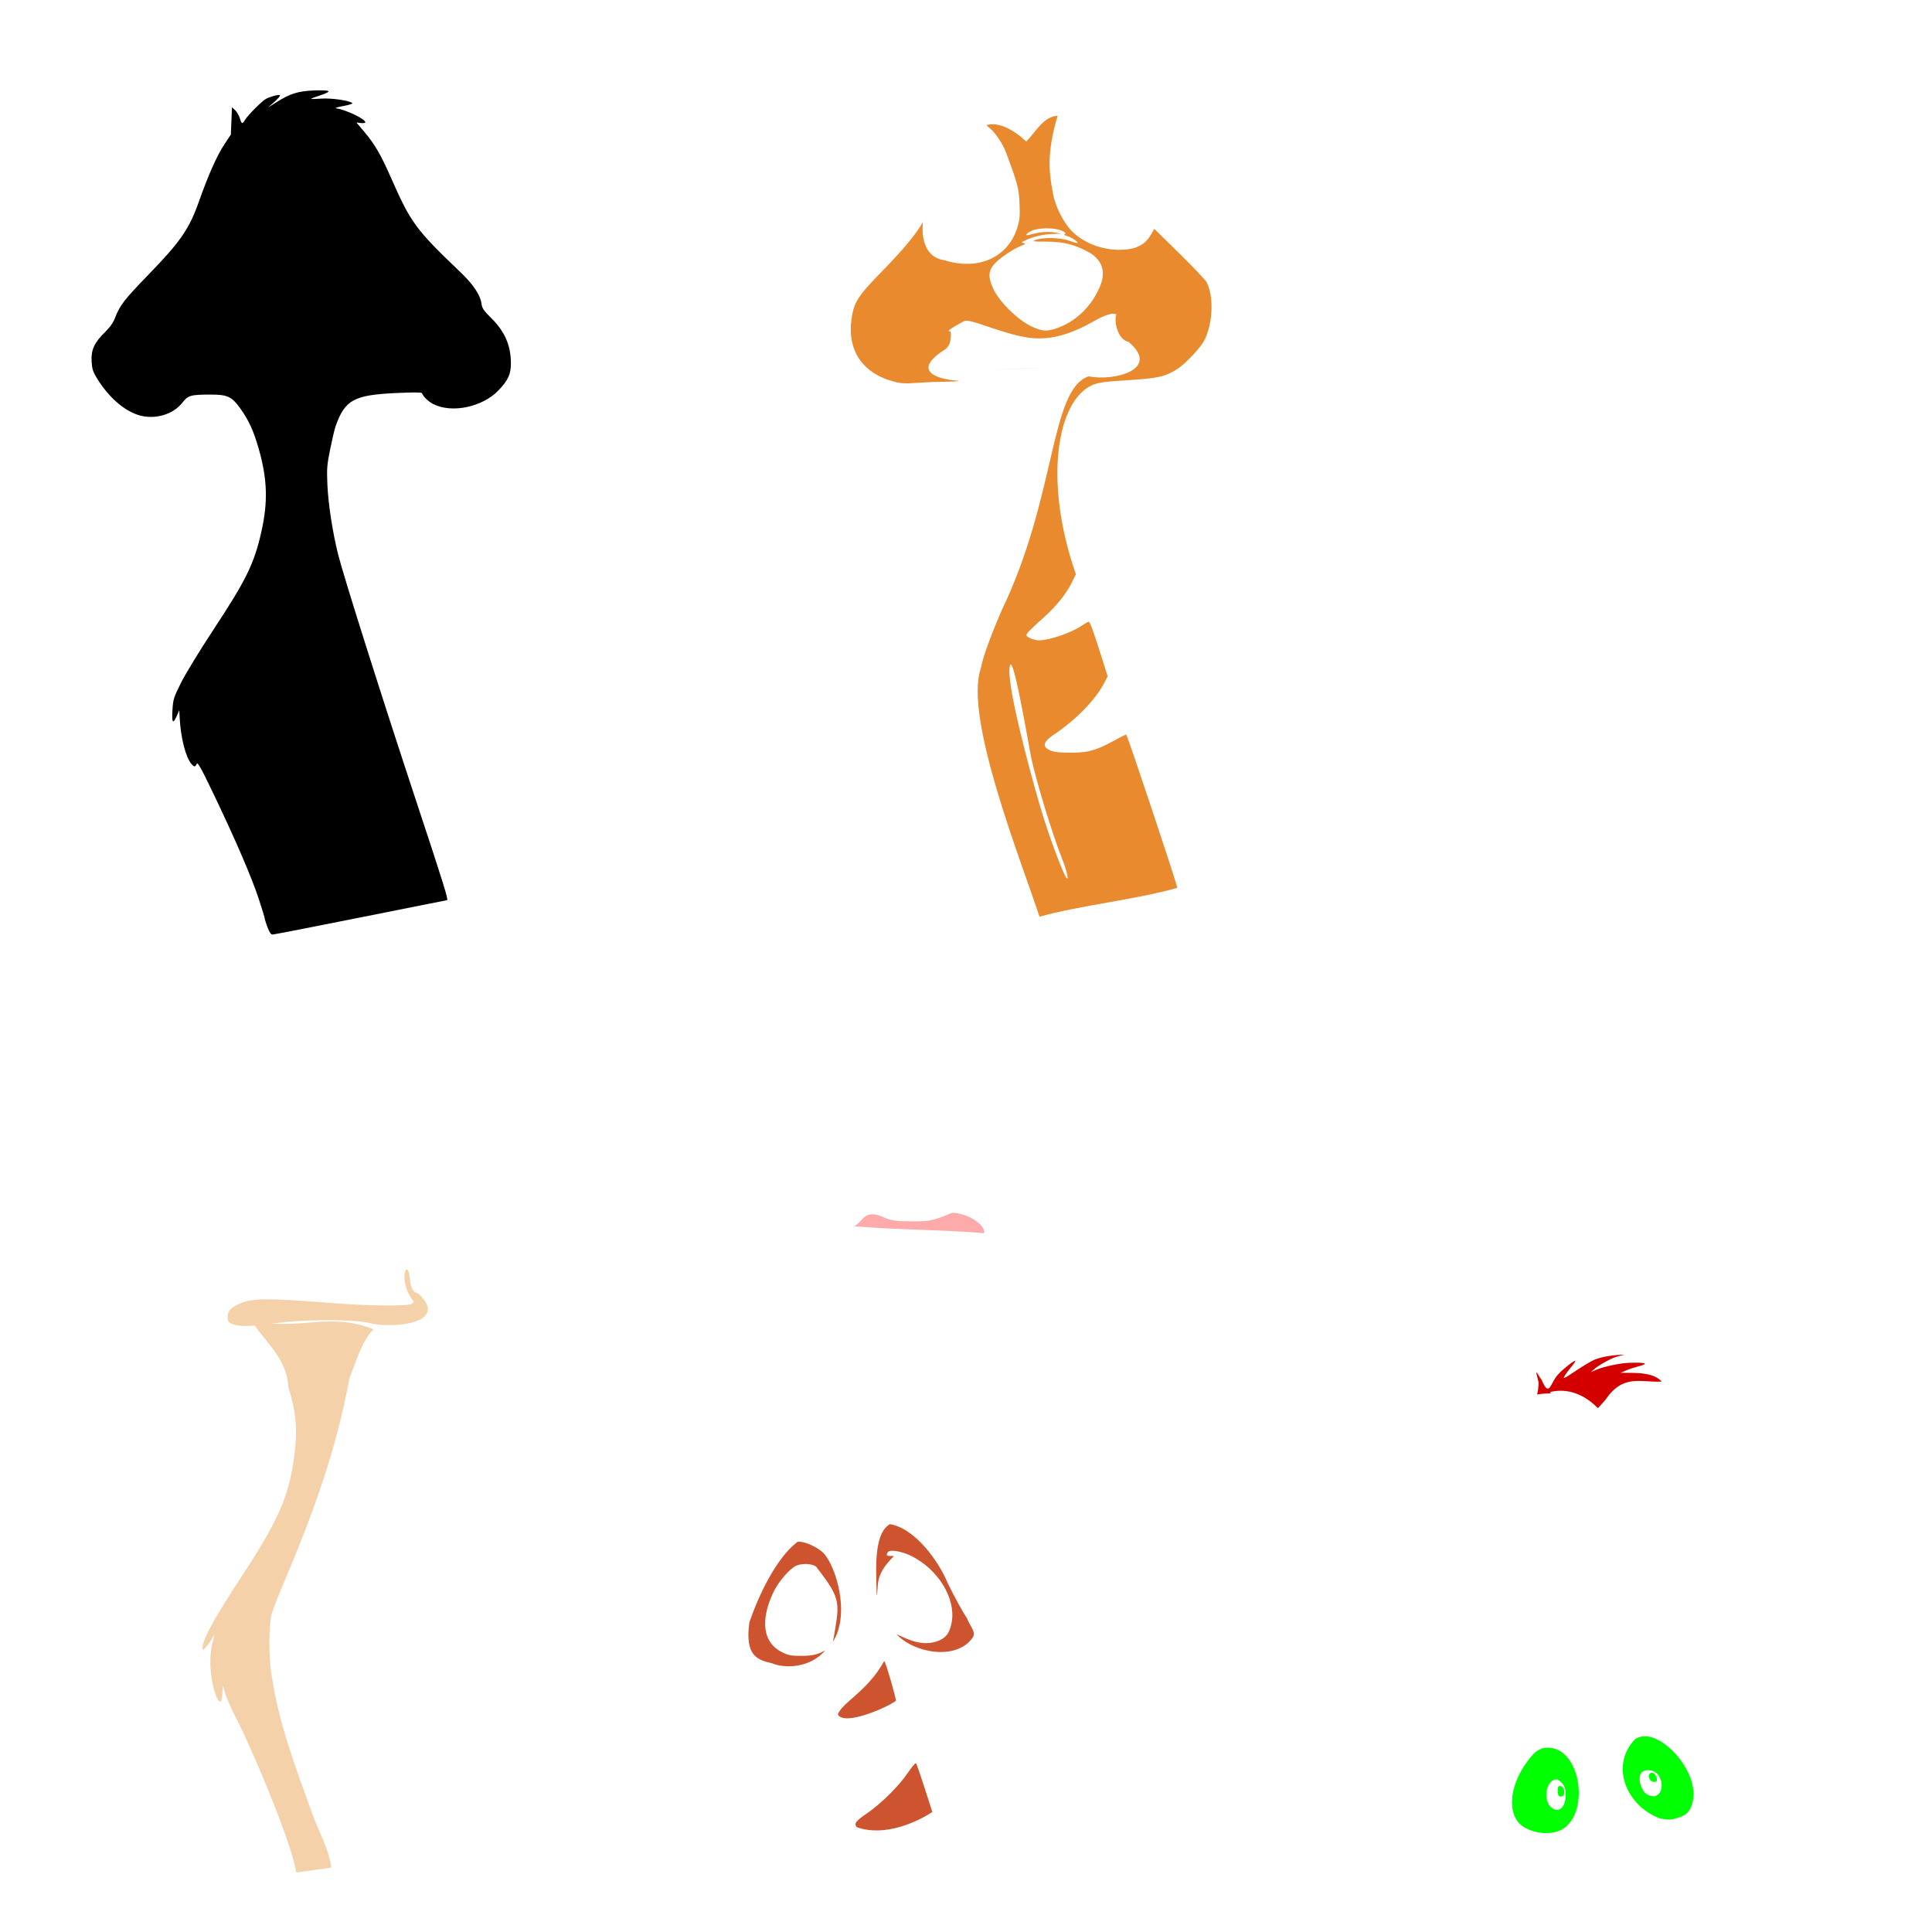 <?xml version="1.0" encoding="UTF-8" standalone="no"?>
<!-- Created with Inkscape (http://www.inkscape.org/) -->

<svg
   xmlns:dc="http://purl.org/dc/elements/1.1/"
   xmlns:cc="http://creativecommons.org/ns#"
   xmlns:rdf="http://www.w3.org/1999/02/22-rdf-syntax-ns#"
   xmlns:svg="http://www.w3.org/2000/svg"
   xmlns="http://www.w3.org/2000/svg"
   xmlns:sodipodi="http://sodipodi.sourceforge.net/DTD/sodipodi-0.dtd"
   xmlns:inkscape="http://www.inkscape.org/namespaces/inkscape"
   width="1080"
   height="1080"
   id="svg2"
   version="1.1"
   inkscape:version="0.47 r22583"
   sodipodi:docname="TimonGrin.svg">
  <defs
     id="defs4">
    <inkscape:perspective
       sodipodi:type="inkscape:persp3d"
       inkscape:vp_x="0 : 526.18109 : 1"
       inkscape:vp_y="0 : 1000 : 0"
       inkscape:vp_z="744.09448 : 526.18109 : 1"
       inkscape:persp3d-origin="372.04724 : 350.78739 : 1"
       id="perspective10" />
    <inkscape:perspective
       id="perspective4527"
       inkscape:persp3d-origin="0.5 : 0.33333333 : 1"
       inkscape:vp_z="1 : 0.5 : 1"
       inkscape:vp_y="0 : 1000 : 0"
       inkscape:vp_x="0 : 0.5 : 1"
       sodipodi:type="inkscape:persp3d" />
    <inkscape:perspective
       id="perspective4570"
       inkscape:persp3d-origin="0.5 : 0.33333333 : 1"
       inkscape:vp_z="1 : 0.5 : 1"
       inkscape:vp_y="0 : 1000 : 0"
       inkscape:vp_x="0 : 0.5 : 1"
       sodipodi:type="inkscape:persp3d" />
    <inkscape:perspective
       id="perspective5239"
       inkscape:persp3d-origin="0.5 : 0.33333333 : 1"
       inkscape:vp_z="1 : 0.5 : 1"
       inkscape:vp_y="0 : 1000 : 0"
       inkscape:vp_x="0 : 0.5 : 1"
       sodipodi:type="inkscape:persp3d" />
    <inkscape:perspective
       id="perspective5392"
       inkscape:persp3d-origin="0.5 : 0.33333333 : 1"
       inkscape:vp_z="1 : 0.5 : 1"
       inkscape:vp_y="0 : 1000 : 0"
       inkscape:vp_x="0 : 0.5 : 1"
       sodipodi:type="inkscape:persp3d" />
    <inkscape:perspective
       id="perspective5442"
       inkscape:persp3d-origin="0.5 : 0.33333333 : 1"
       inkscape:vp_z="1 : 0.5 : 1"
       inkscape:vp_y="0 : 1000 : 0"
       inkscape:vp_x="0 : 0.5 : 1"
       sodipodi:type="inkscape:persp3d" />
    <inkscape:perspective
       id="perspective5456"
       inkscape:persp3d-origin="0.5 : 0.33333333 : 1"
       inkscape:vp_z="1 : 0.5 : 1"
       inkscape:vp_y="0 : 1000 : 0"
       inkscape:vp_x="0 : 0.5 : 1"
       sodipodi:type="inkscape:persp3d" />
    <inkscape:perspective
       id="perspective5613"
       inkscape:persp3d-origin="0.5 : 0.33333333 : 1"
       inkscape:vp_z="1 : 0.5 : 1"
       inkscape:vp_y="0 : 1000 : 0"
       inkscape:vp_x="0 : 0.5 : 1"
       sodipodi:type="inkscape:persp3d" />
    <inkscape:perspective
       id="perspective5658"
       inkscape:persp3d-origin="0.5 : 0.33333333 : 1"
       inkscape:vp_z="1 : 0.5 : 1"
       inkscape:vp_y="0 : 1000 : 0"
       inkscape:vp_x="0 : 0.5 : 1"
       sodipodi:type="inkscape:persp3d" />
    <inkscape:perspective
       id="perspective5681"
       inkscape:persp3d-origin="0.5 : 0.33333333 : 1"
       inkscape:vp_z="1 : 0.5 : 1"
       inkscape:vp_y="0 : 1000 : 0"
       inkscape:vp_x="0 : 0.5 : 1"
       sodipodi:type="inkscape:persp3d" />
    <inkscape:perspective
       id="perspective6177"
       inkscape:persp3d-origin="0.5 : 0.33333333 : 1"
       inkscape:vp_z="1 : 0.5 : 1"
       inkscape:vp_y="0 : 1000 : 0"
       inkscape:vp_x="0 : 0.5 : 1"
       sodipodi:type="inkscape:persp3d" />
    <inkscape:perspective
       id="perspective6466"
       inkscape:persp3d-origin="0.5 : 0.33333333 : 1"
       inkscape:vp_z="1 : 0.5 : 1"
       inkscape:vp_y="0 : 1000 : 0"
       inkscape:vp_x="0 : 0.5 : 1"
       sodipodi:type="inkscape:persp3d" />
    <inkscape:perspective
       id="perspective6657"
       inkscape:persp3d-origin="0.5 : 0.33333333 : 1"
       inkscape:vp_z="1 : 0.5 : 1"
       inkscape:vp_y="0 : 1000 : 0"
       inkscape:vp_x="0 : 0.5 : 1"
       sodipodi:type="inkscape:persp3d" />
    <inkscape:perspective
       id="perspective6671"
       inkscape:persp3d-origin="0.5 : 0.33333333 : 1"
       inkscape:vp_z="1 : 0.5 : 1"
       inkscape:vp_y="0 : 1000 : 0"
       inkscape:vp_x="0 : 0.5 : 1"
       sodipodi:type="inkscape:persp3d" />
    <inkscape:perspective
       id="perspective6685"
       inkscape:persp3d-origin="0.5 : 0.33333333 : 1"
       inkscape:vp_z="1 : 0.5 : 1"
       inkscape:vp_y="0 : 1000 : 0"
       inkscape:vp_x="0 : 0.5 : 1"
       sodipodi:type="inkscape:persp3d" />
    <inkscape:perspective
       id="perspective6699"
       inkscape:persp3d-origin="0.5 : 0.33333333 : 1"
       inkscape:vp_z="1 : 0.5 : 1"
       inkscape:vp_y="0 : 1000 : 0"
       inkscape:vp_x="0 : 0.5 : 1"
       sodipodi:type="inkscape:persp3d" />
    <inkscape:perspective
       id="perspective6713"
       inkscape:persp3d-origin="0.5 : 0.33333333 : 1"
       inkscape:vp_z="1 : 0.5 : 1"
       inkscape:vp_y="0 : 1000 : 0"
       inkscape:vp_x="0 : 0.5 : 1"
       sodipodi:type="inkscape:persp3d" />
    <inkscape:perspective
       id="perspective6727"
       inkscape:persp3d-origin="0.5 : 0.33333333 : 1"
       inkscape:vp_z="1 : 0.5 : 1"
       inkscape:vp_y="0 : 1000 : 0"
       inkscape:vp_x="0 : 0.5 : 1"
       sodipodi:type="inkscape:persp3d" />
    <inkscape:perspective
       id="perspective7095"
       inkscape:persp3d-origin="0.5 : 0.33333333 : 1"
       inkscape:vp_z="1 : 0.5 : 1"
       inkscape:vp_y="0 : 1000 : 0"
       inkscape:vp_x="0 : 0.5 : 1"
       sodipodi:type="inkscape:persp3d" />
    <inkscape:perspective
       id="perspective7117"
       inkscape:persp3d-origin="0.5 : 0.33333333 : 1"
       inkscape:vp_z="1 : 0.5 : 1"
       inkscape:vp_y="0 : 1000 : 0"
       inkscape:vp_x="0 : 0.5 : 1"
       sodipodi:type="inkscape:persp3d" />
    <inkscape:perspective
       id="perspective7201"
       inkscape:persp3d-origin="0.5 : 0.33333333 : 1"
       inkscape:vp_z="1 : 0.5 : 1"
       inkscape:vp_y="0 : 1000 : 0"
       inkscape:vp_x="0 : 0.5 : 1"
       sodipodi:type="inkscape:persp3d" />
    <inkscape:perspective
       id="perspective7249"
       inkscape:persp3d-origin="0.5 : 0.33333333 : 1"
       inkscape:vp_z="1 : 0.5 : 1"
       inkscape:vp_y="0 : 1000 : 0"
       inkscape:vp_x="0 : 0.5 : 1"
       sodipodi:type="inkscape:persp3d" />
  </defs>
  <sodipodi:namedview
     id="base"
     pagecolor="#ffffff"
     bordercolor="#666666"
     borderopacity="1.0"
     inkscape:pageopacity="0.0"
     inkscape:pageshadow="2"
     inkscape:zoom="0.16040848"
     inkscape:cx="-1133.0163"
     inkscape:cy="222.60493"
     inkscape:document-units="in"
     inkscape:current-layer="layer1"
     showgrid="false"
     units="in"
     inkscape:showpageshadow="false"
     borderlayer="false"
     inkscape:window-width="1280"
     inkscape:window-height="747"
     inkscape:window-x="-4"
     inkscape:window-y="-4"
     inkscape:window-maximized="1" />
  <g
     inkscape:label="Layer 1"
     inkscape:groupmode="layer"
     id="layer1"
     transform="translate(0,27.64)">
    <path
       style="fill:#000000"
       d="m 149.532,490.682 c -0.843,-2.253 -1.533,-4.438 -1.533,-4.855 0,-0.417 -1.495,-5.315 -3.322,-10.885 -3.952,-12.045 -12.972,-33.002 -25.161,-58.453 -7.193,-15.02 -9.005,-18.266 -9.546,-17.103 -0.824,1.771 -1.37,1.798 -2.843,0.141 -3.311,-3.725 -6.104,-14.596 -6.7,-26.079 l -0.211,-4.069 -1.375,3.144 c -2.149,4.916 -2.887,3.923 -2.438,-3.281 0.375,-6.013 0.687,-6.998 4.861,-15.351 2.453,-4.909 10.455,-18.017 17.782,-29.128 18.588,-28.189 23.062,-37.316 27.085,-55.251 3.731,-16.635 3.317,-29.382 -1.504,-46.29 -2.858,-10.024 -5.508,-15.824 -10.297,-22.536 -4.677,-6.554 -7.18,-7.756 -16.162,-7.756 -11.612,0 -13.03,0.391 -16.173,4.456 -5.19,6.714 -15.428,9.703 -24.28,7.089 -8.386,-2.476 -17.247,-10.298 -23.665,-20.887 -2.105,-3.473 -2.615,-5.128 -2.847,-9.226 -0.361,-6.384 1.508,-10.48 7.425,-16.278 2.95,-2.891 4.684,-5.361 5.736,-8.174 2.499,-6.678 5.256,-10.248 18.284,-23.669 18.288,-18.84 23.102,-25.801 28.584,-41.326 5.141,-14.558 10.013,-25.527 14.076,-31.684 l 3.745,-5.677 0.31,-7.632 0.31,-7.632 1.776,1.669 c 0.977,0.918 2.156,2.937 2.621,4.487 0.996,3.325 1.367,3.444 2.893,0.931 1.643,-2.708 9.591,-10.669 11.774,-11.793 2.679,-1.38 7.219,-2.527 7.78,-1.967 0.265,0.265 -1.128,1.914 -3.094,3.664 l -3.576,3.183 4.701,-2.973 c 7.522,-4.758 11.992,-6.174 20.7,-6.557 4.205,-0.185 7.951,-0.031 8.325,0.343 0.413,0.413 -1.352,1.334 -4.501,2.348 -2.849,0.918 -5.181,1.805 -5.181,1.973 0,0.167 2.58,0.115 5.734,-0.115 5.61,-0.41 15.903,1.091 17.341,2.529 0.333,0.333 -1.975,1.068 -5.13,1.633 -3.286,0.588 -4.947,1.134 -3.887,1.279 5.35,0.732 16.276,5.956 16.276,7.781 0,0.397 -1.121,0.592 -2.49,0.432 l -2.49,-0.291 4.401,5.204 c 5.845,6.911 9.193,12.665 14.867,25.549 11.177,25.377 13.837,28.995 38.98,53.009 7.036,6.72 11.017,12.666 11.653,17.404 0.36,2.686 1.179,3.916 5.318,7.995 7.672,7.56 11.116,15.411 11.134,25.381 0.011,6.086 -1.504,9.442 -6.776,15.017 -8.996,9.512 -26.167,13.161 -36.683,7.796 -2.728,-1.392 -5.623,-4.209 -6.246,-6.079 -0.161,-0.482 -5.182,-0.502 -14.661,-0.057 -23.454,1.101 -28.444,3.861 -33.649,18.614 -0.545,1.544 -1.892,7.254 -2.995,12.689 -1.799,8.868 -1.961,10.907 -1.576,19.87 0.465,10.823 2.971,27.06 6.062,39.284 3.195,12.634 25.09,81.776 43.669,137.904 15.22,45.98 18.063,55.117 17.151,55.117 -0.111,0 -21.826,4.328 -48.257,9.618 -26.431,5.29 -48.622,9.618 -49.314,9.618 -0.848,0 -1.757,-1.335 -2.79,-4.097 z"
       id="path7207" />
    <path
       style="fill:#d40000"
       d="m 891.494,732.351 c -2.034,0.903 -6.929,3.822 -10.89,6.478 -6.446,4.322 -7.08,4.593 -5.932,2.627 0.706,-1.208 2.407,-3.511 3.778,-5.12 1.371,-1.61 2.337,-3.093 2.14,-3.291 -0.428,-0.428 -6.916,4.658 -9.149,7.172 -4.887,4.664 -5.063,13.641 -9.238,4.471 -0.499,-1.433 -1.157,-1.897 -1.343,-2.228 -3.993,-7.1 -0.805,0.953 -0.812,3.04 -0.005,1.729 -0.224,3.944 -0.487,4.929 -0.398,1.488 -0.261,1.71 0.812,1.299 0.709,-0.272 6.016,-0.487 6.39,-0.487 0.253,0 0.074,-0.296 -0.295,-0.753 12.918,-3.035 22.273,4.477 26.783,9.075 l 4.176,-4.693 c 10.028,-14.664 19.483,-9.582 31.474,-10.198 -3.922,-4.313 -10.775,-4.723 -16.157,-4.853 l -6.847,-0.059 3.158,-1.343 c 1.739,-0.74 4.662,-1.71 6.493,-2.169 6.675,-1.673 4.834,-2.407 -5.18,-2.051 -4.71,0.168 -13.841,2.099 -17.767,3.763 l -3.32,1.417 2.509,-2.169 c 1.384,-1.195 5.34,-3.551 8.78,-5.224 3.44,-1.673 7.399,-2.158 7.204,-2.353 -5.028,0.057 -11.592,0.95 -16.279,2.722 z"
       id="path7945"
       sodipodi:nodetypes="cssssccssssscccccccsscccscc" />
    <path
       id="path7833"
       style="fill:#cd542f"
       d="m 512.005,957.995 c -0.478,-0.018 -2.377,2.214 -4.397,5.209 -5.089,7.543 -14.907,17.305 -23.005,22.858 -6.383,4.377 -7.375,5.733 -5.593,7.732 15.426,5.393 33.05,-2.564 42.159,-8.529 l -4.265,-13.296 c -2.348,-7.317 -4.523,-13.599 -4.825,-13.945 -0.019,-0.022 -0.042,-0.028 -0.074,-0.029 l 0,0 z m -17.782,-57.019 c -9.324,16.948 -23.802,23.229 -25.846,29.826 3.752,6.642 27.974,-4.191 32.412,-7.691 0.323,-0.97 -5.547,-21.194 -6.404,-22.061 -0.045,-0.045 -0.101,-0.07 -0.162,-0.074 l 0,0 z m 3.191,-76.597 c -10.381,6.029 -6.997,31.731 -7.437,39.87 1.69,-5.797 -1.741,-10.594 9.754,-22.074 l -2.036,-0.015 c -2.146,-0.021 -2.43,-0.475 -1.358,-2.169 1.008,-1.591 7.746,-0.494 13,2.11 14.979,7.423 24.923,23.506 22.725,36.773 -1.049,6.329 -3.333,9.346 -8.337,11.008 -8.081,2.749 -15.349,-0.609 -22.518,-3.999 9.067,10.209 33.164,15.197 42.469,1.963 2.203,-3.001 -1.227,-6.054 -3.025,-10.625 -2.188,-3.223 -7.093,-12.17 -10.89,-19.877 -5.032,-12.332 -18.356,-30.768 -32.346,-32.966 z m -50.984,9.813 c -0.234,0.015 -0.454,0.054 -0.649,0.103 -12.151,9.171 -21.991,30.716 -26.886,44.963 -2.683,19.337 5.022,21.064 12.735,22.902 6.532,2.839 21.043,2.988 29.72,-7.275 -4.062,2.451 -7.787,3.067 -12.661,3.114 -6.58,0 -7.855,-0.235 -11.554,-2.051 -10.564,-5.188 -12.35,-17.534 -4.825,-33.468 2.775,-5.876 9.263,-13.416 12.823,-14.904 4.182,-1.747 10.833,-0.919 11.746,1.461 13.94,17.908 12.376,19.445 8.78,41.023 9.815,-15.839 1.514,-42.024 -5.061,-49.228 -3.05,-3.376 -10.653,-6.864 -14.166,-6.64 l 3e-5,5e-5 z" />
    <path
       style="fill:#e88a2d"
       d="m 591.231,37.043 c -8.02,0.487 -12.062,8.931 -17.575,14.432 l -2.877,-2.597 c -5.165,-4.03 -12.361,-8.443 -19.198,-6.64 0,0.247 0.799,1.083 1.786,1.859 3.076,2.42 7.264,8.758 9.164,13.871 6.391,17.203 6.99,19.459 7.378,28.096 0.332,7.386 0.159,9.064 -1.358,13.901 -5.016,15.992 -21.391,23.951 -40.654,17.855 -14.16,-2.02 -12.256,-19.703 -11.923,-21.456 -3.656,6.633 -10.876,15.363 -22.814,27.55 -13.532,13.816 -15.866,17.443 -17.162,26.694 -2.477,17.686 6.186,30.468 23.787,35.091 3.955,1.039 6.248,1.154 12.941,0.664 4.476,-0.328 11.559,-0.61 15.73,-0.635 4.171,-0.024 7.585,-0.261 7.585,-0.516 -10.855,-0.588 -27.463,-4.902 -8.042,-17.324 1.075,-0.562 2.323,-2.085 2.774,-3.379 1.032,-2.959 1.093,-7.556 0.089,-6.936 -3,0.124 7.533,-5.482 8.382,-5.844 1.476,-0.355 4.298,0.26 9.606,2.081 19.654,6.74 26.719,8.235 35.593,7.585 7.721,-0.565 16.495,-3.567 25.942,-8.898 7.161,-4.041 11.097,-5.435 13.689,-4.44 -1.433,3.276 0.389,14.095 6.778,15.419 18.217,15.215 -7.776,22.173 -22.312,19.257 -21.792,7.497 -17.764,66.922 -48.652,130.934 -6.698,15.653 -10.415,26.033 -11.643,32.449 -9.534,27.61 23.34,109.465 32.848,138.696 21.082,-6.074 54.568,-9.689 77.014,-16.144 0,-1.699 -27.532,-84.366 -28.539,-85.691 -0.101,-0.133 -2.644,1.116 -5.666,2.774 -9.521,5.225 -14.262,7.374 -24.396,7.357 -7.335,-0.013 -10.43,-0.266 -12.875,-1.476 -4.63,-2.291 -2.784,-5.084 2.815,-8.847 12.104,-8.134 22.846,-19.167 27.683,-28.406 l 2.066,-3.94 -3.586,-11.362 c -4.647,-14.696 -6.284,-19.124 -7.083,-19.124 -0.357,0 -2.117,1.003 -3.91,2.213 -5.964,4.025 -18.047,8.146 -23.846,8.146 -2.725,0 -6.995,-1.766 -6.995,-2.892 0,-0.959 1.89,-2.901 9.444,-9.68 7.436,-6.673 12.879,-13.465 16.144,-20.143 l 2.066,-4.235 c -18.195,-52.058 -10.65,-97.094 9.282,-105.789 3.373,-1.409 6.547,-1.834 19.715,-2.671 17.092,-1.086 21.046,-1.995 27.757,-6.301 4.782,-3.069 13.384,-12.347 15.376,-16.586 4.507,-9.588 4.96,-23.95 1.003,-31.815 -0.614,-1.221 -7.447,-8.453 -15.199,-16.07 l -14.107,-13.856 -2.022,3.497 c -3.339,5.751 -8.739,8.266 -17.678,8.249 -9.532,-0.018 -19.232,-3.687 -25.632,-9.71 -5.214,-4.907 -10.05,-14.327 -11.362,-22.105 -2.257,-11.843 -3.431,-22.595 2.671,-43.163 z m -6.242,62.951 c 3.155,-0.012 6.328,0.404 8.367,1.269 2.09,0.887 2.66,1.429 1.963,1.859 -0.704,0.435 -0.398,0.766 1.077,1.136 2.296,0.576 6.509,3.334 5.947,3.896 -0.199,0.199 -2.219,-0.342 -4.501,-1.195 -4.796,-1.794 -14.6,-2.055 -18.888,-0.502 -2.36,0.855 -1.837,0.951 5.917,0.974 9.486,0.028 15.323,1.441 23.197,5.607 7.768,4.11 10.286,10.796 7.083,18.8 -4.62,11.544 -13.641,20.349 -24.688,24.112 -5.498,1.873 -8.426,1.588 -14.491,-1.446 -7.516,-3.76 -17.304,-13.478 -20.571,-20.423 -4.012,-8.532 -2.953,-12.232 5.239,-18.342 2.915,-2.175 7.11,-4.692 9.326,-5.593 3.313,-1.347 3.721,-1.694 2.258,-1.918 -1.55,-0.238 -1.348,-0.468 1.638,-1.83 4.349,-1.983 9.9,-3.178 15.288,-3.291 l 4.22,-0.089 -3.955,-0.723 c -3.69,-0.671 -8.735,-0.191 -13.989,1.328 -2.81,0.813 -1.835,-0.861 1.328,-2.287 1.952,-0.88 5.079,-1.331 8.234,-1.343 z m -8.042,78.298 c -7.07,0.043 -14.439,0.376 -20.836,0.959 8.334,-0.73 18.694,-1.048 27.624,-0.9 -2.199,-0.045 -4.468,-0.073 -6.788,-0.059 z m 6.788,0.059 c 1.488,0.025 2.931,0.068 4.324,0.118 -1.397,-0.057 -2.846,-0.088 -4.324,-0.118 z m -27.624,0.9 c -0.691,0.063 -1.37,0.123 -2.036,0.192 0.664,-0.067 1.342,-0.131 2.036,-0.192 z m 8.883,164.52 c 2.506,-0.25 10.839,49.57 11.536,52.622 3.322,14.544 11.259,40.921 17.194,56.037 4.141,10.546 4.085,15.592 0.045,5.837 -4.766,-11.507 -9.335,-24.688 -13.118,-37.791 -4.16,-14.408 -19.06,-68.216 -15.996,-76.291 0.101,-0.266 0.216,-0.401 0.339,-0.413 l 5e-5,0 z"
       id="path7272"
       sodipodi:nodetypes="ccccssssccsssssccsccssscccccccssssscccssssscccsssscccsscccsssssssssssssssscccsscccccccccsccssssscc" />
    <path
       style="fill:#f4d1a9;fill-opacity:1"
       d="m 227.409,681.806 c -0.478,0.114 -0.981,0.946 -1.24,2.538 -0.674,4.153 1.449,11.224 4.383,14.579 0.898,1.028 0.872,1.337 -0.207,2.228 -1.755,1.45 -23.463,1.299 -43.915,-0.31 -36.908,-2.904 -45.308,-2.87 -52.297,0.221 -5.125,2.267 -6.891,4.169 -6.891,7.452 0,2.396 0.328,2.898 2.523,3.94 2.314,1.098 6.348,1.4 12.705,0.915 5.708,8.778 18.347,19.249 18.637,34.309 4.094,12.561 5.149,21.817 3.881,34.146 -2.577,25.05 -8.288,38.833 -29.365,70.92 -15.997,24.352 -22.475,36.2 -22.415,40.964 0.018,1.385 0.281,1.263 2.258,-1.018 1.234,-1.424 2.721,-3.59 3.291,-4.811 1.348,-2.888 1.345,-2.153 -0.015,3.069 -2.2,8.446 -1.144,22.094 2.332,30.029 1.967,4.491 3.141,3.289 3.291,-3.379 0.047,-2.103 0.237,-3.16 0.413,-2.346 0.951,4.384 4.143,11.746 10.271,23.669 10.345,21.968 27.85,63.96 30.59,80.172 4.348,-0.661 19.227,-2.553 19.567,-2.863 -1.632,-10.943 -6.873,-19.534 -10.373,-29.26 -9.109,-25.313 -18.838,-50.285 -22.903,-77.636 -1.773,-9.243 -1.788,-28.55 -0.03,-34.943 0.697,-2.533 4.465,-12.023 8.367,-21.087 15.679,-37.382 27.871,-71.377 35.076,-110.541 3.446,-8.755 7.09,-21.32 13.532,-27.314 -14.523,-5.687 -25.727,-4.6 -40.934,-3.335 -5.383,0.419 -11.34,0.344 -16.232,0.221 0.669,-0.091 1.29,-0.164 1.992,-0.266 15.1,-2.183 41.652,-2.338 51.972,-0.31 11.934,3.5 46.417,1.022 28.318,-16.203 -6.891,-1.723 -3.365,-11.102 -6.581,-13.753 l -2e-5,0 z"
       id="path7211"
       sodipodi:nodetypes="csssssssccssssssssscccscscccccscccc" />
    <path
       style="fill:#ffaaaa"
       d="m 550.124,661.706 c 0.882,-4.928 -10.108,-11.539 -17.952,-11.348 -10.966,4.449 -12.407,4.755 -22.313,4.735 -7.776,-0.016 -10.539,-0.321 -14.427,-1.595 -12.669,-6.345 -12.742,2.006 -17.985,4.324 23.967,2.124 48.913,1.85 72.677,3.884 z"
       id="path7494"
       sodipodi:nodetypes="ccsccc" />
    <path
       id="path7462"
       style="fill:#00ff00"
       d="m 926.253,967.358 c 0,-2.025 -1.482,-4.02 -2.985,-4.02 -1.669,0 -2.041,2.816 -0.566,4.291 1.27,1.27 3.551,1.096 3.551,-0.271 z m -4.431,8.636 c -4.213,-1.173 -6.962,-10.036 -4.024,-12.974 1.629,-1.629 5.674,-1.448 7.968,0.357 3.663,2.882 4.227,9.909 0.978,12.185 -1.681,1.177 -2.11,1.215 -4.921,0.432 z m 17.555,12.018 c 3.96,-1.41 5.788,-3.73 6.918,-8.777 3.881,-17.344 -20.306,-43.178 -32.37,-34.573 -14.114,14.751 -4.686,37.233 13.808,44.132 5.12,1.09 6.681,0.985 11.644,-0.782 z m -65.178,-12.469 c 0.762,-1.985 -0.393,-4.807 -1.967,-4.807 -1.168,0 -1.466,0.501 -1.466,2.466 0,1.356 0.222,2.688 0.493,2.959 0.87,0.87 2.499,0.528 2.939,-0.618 z m -7.426,6.803 c -4.506,-4.506 -2.141,-15.309 3.353,-15.309 0.687,0 2.111,1.024 3.165,2.276 1.578,1.875 1.915,3.031 1.915,6.559 0,7.194 -4.363,10.544 -8.432,6.474 z m 5.934,12.935 c 17.324,-9.206 10.546,-50.029 -10.57,-45.627 -3.49,1.458 -4.89,2.708 -8.53,7.61 -8.726,11.753 -10.932,25.683 -5.269,33.269 4.562,6.111 17.005,8.535 24.37,4.748 z"
       sodipodi:nodetypes="cssccsssccsccccsssccssscccssc" />
  </g>
</svg>
